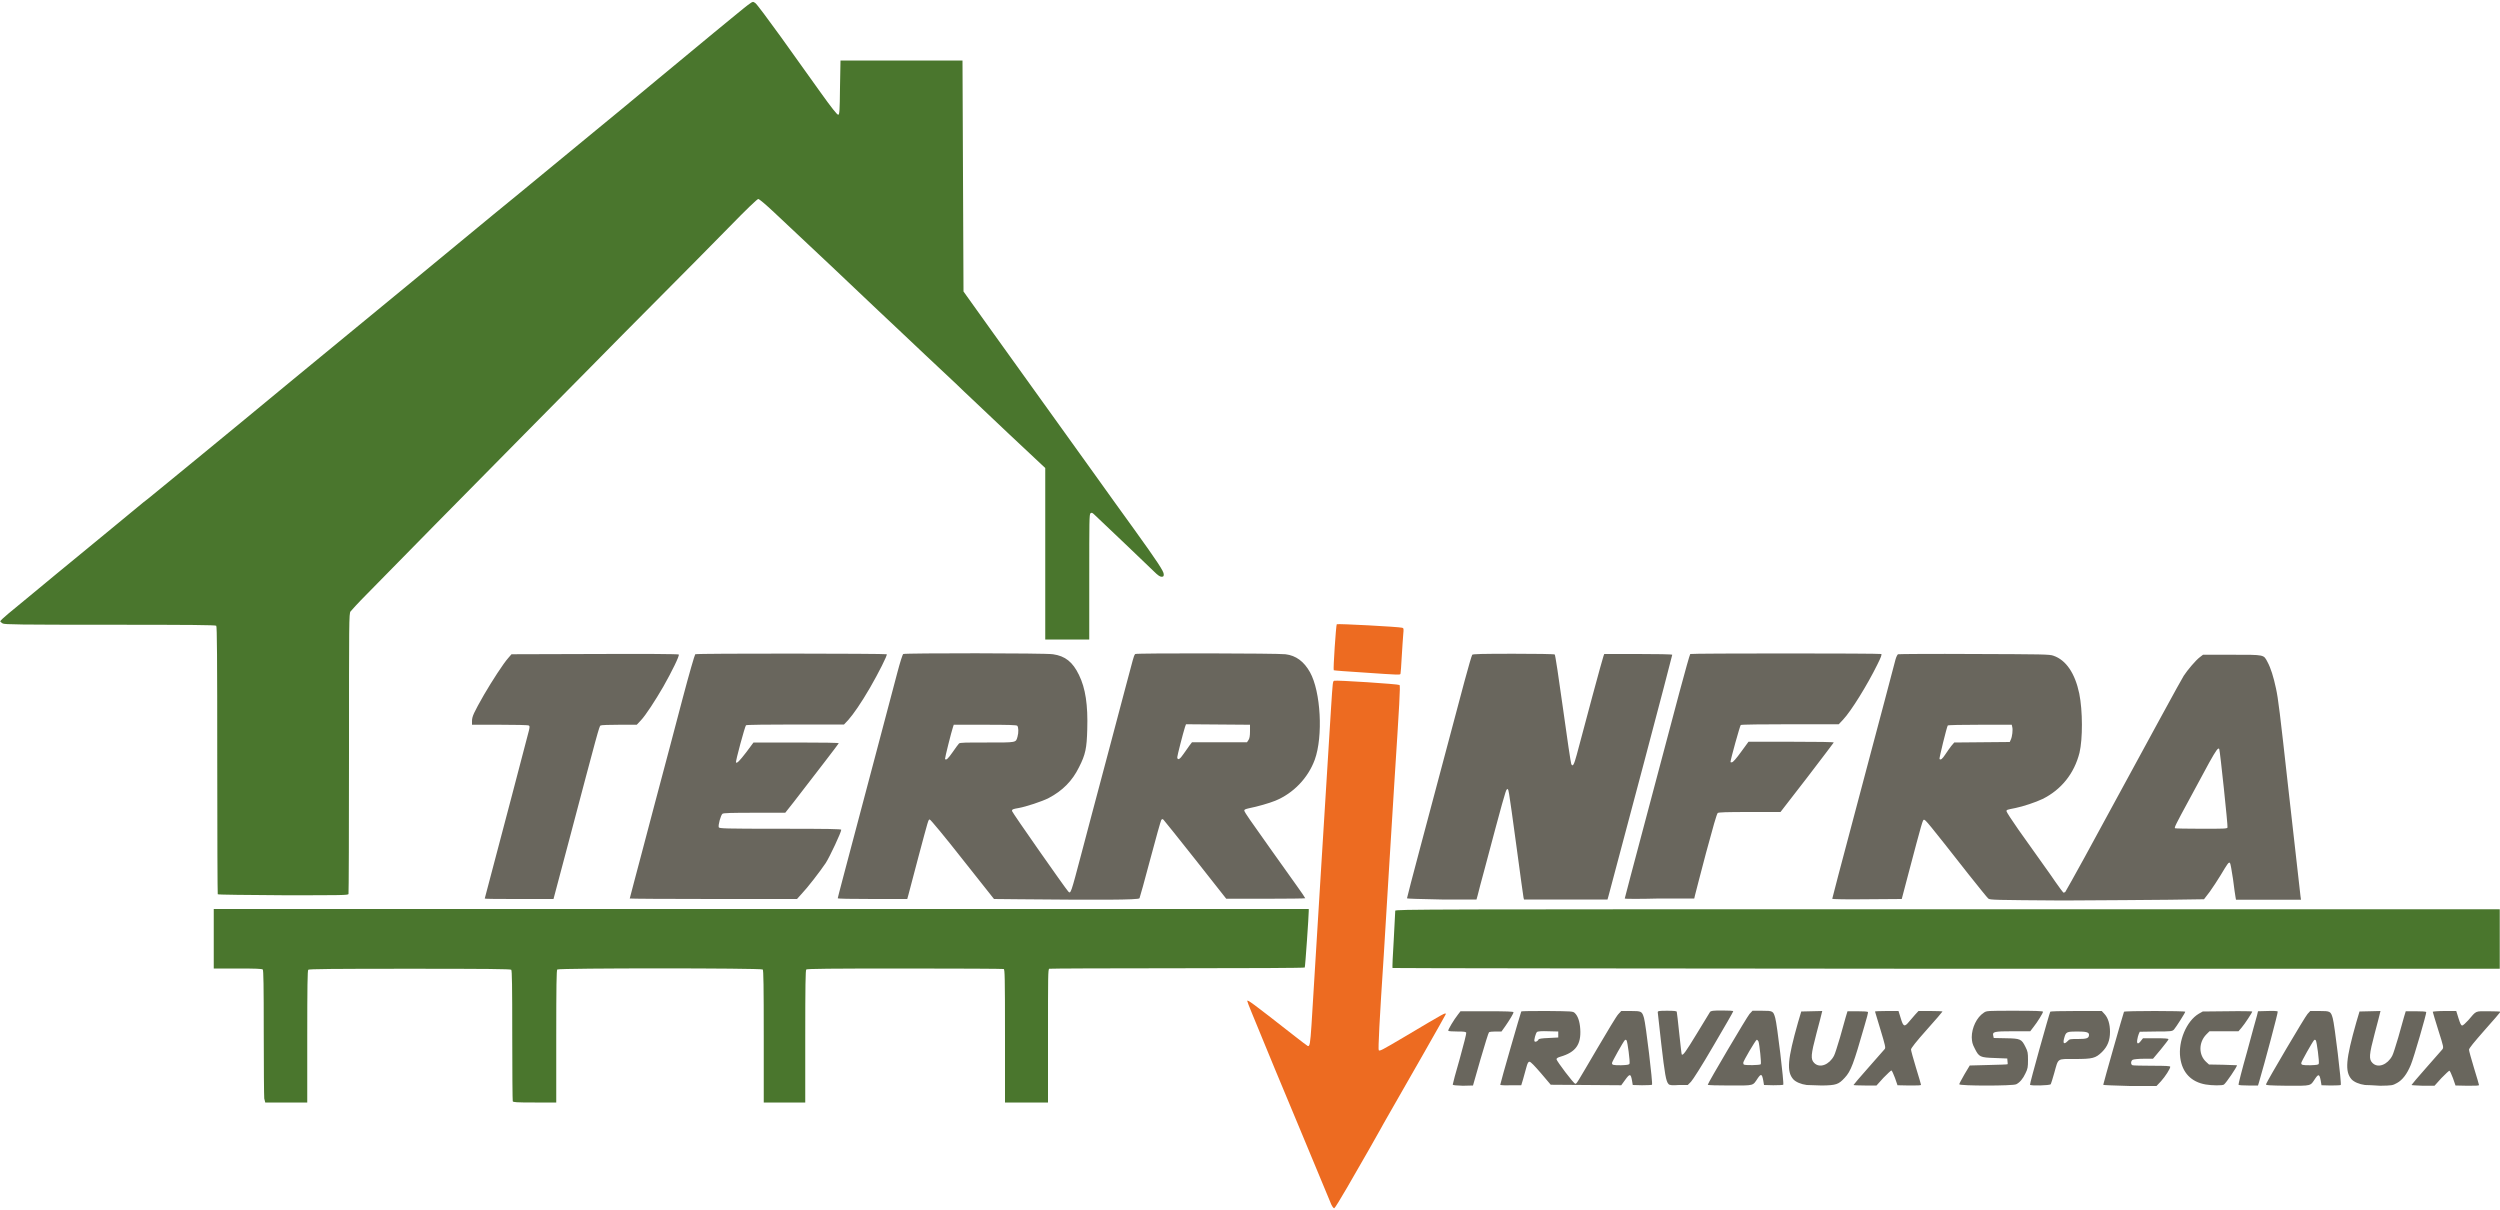 <svg xmlns="http://www.w3.org/2000/svg" viewBox="0 0 1000 484"><path d="M532.1 480.8c-4.5-10.8-19.6-47.2-22.1-53.1-1.3-3.1-3.5-8.4-4.9-11.9-1.4-3.4-3.4-8.2-4.4-10.7-1-2.4-1.8-4.5-1.8-4.7 0-.7 1.8.6 18.4 13.6 2.9 2.3 5.6 4.3 5.8 4.4.8.3 1-1 1.5-8.4.4-7.2 7.2-116.9 7.8-126.5.7-10.9.7-11 1.3-11.2.9-.3 25.6 1.3 26.1 1.7.4.4 0 6.9-2.1 39.7-.3 4.5-1.3 20.5-2.2 35.6-.9 15.1-1.8 29.9-2 32.9-1.7 25.7-2.3 37.6-2 37.9.4.4 1.2 0 10-5.2 17-10.1 16.8-10 16.8-9.2 0 .2-16 28.3-24 42.2-.6 1.1-1.5 2.6-1.9 3.4-.4.7-2.6 4.6-4.8 8.5-2.2 3.9-6.2 10.8-8.8 15.3-2.6 4.5-4.9 8.2-5.1 8.2-.4 0-1.1-1.1-1.6-2.5zM545.3 269c-6.4-.4-11.7-.8-11.8-.9-.3-.3.9-18 1.2-18.4.3-.3 24.8 1 26.2 1.4.6.2.6.4.4 2.6-.1 1.3-.4 5.3-.6 8.9-.2 3.5-.4 6.6-.5 6.9-.1.5-.4.5-14.9-.5z" fill="#ed6b21"/><path d="M581.1 433.8c0-.2 1.2-4.9 2.8-10.3 1.5-5.4 2.7-10.1 2.6-10.4-.2-.4-.8-.5-3.6-.5-1.9 0-3.5-.1-3.6-.3-.2-.3 2.3-4.5 3.9-6.5l1-1.3h10.6c7.9 0 10.6.1 10.6.4 0 .5-1.5 3-3.3 5.6l-1.5 2.1h-2.3c-1.2 0-2.4.1-2.7.3-.2.1-1.7 5-3.4 10.8l-3 10.5-4.1.1c-2.9-.1-4-.2-4-.5zm19 .1c0-.6 8.2-29 8.4-29.3.2-.2 4.9-.2 10.5-.2 9.6.1 10.2.1 10.9.8 1.2 1.1 2 3.3 2.2 6.4.4 6.2-1.8 9.3-8 11.1-1 .3-1.5.6-1.5 1 .1.8 6.9 9.8 7.5 9.8.6 0 .4.2 8.8-14.1 4-6.8 7.7-13 8.4-13.7l1.2-1.3h3.8c4.3 0 4.5.1 5.3 2.8.7 2.3 3.6 26.4 3.2 26.7-.1.1-1.9.2-4 .2l-3.7-.1-.3-1.8c-.5-2.8-.9-2.8-2.7-.3l-1.6 2.2-14.1-.1-14.1-.1-3.9-4.6c-2.6-3-4.1-4.6-4.6-4.6s-.8.5-1.3 2.4c-.4 1.3-.9 3.4-1.3 4.7l-.7 2.3h-4.2c-2.3.1-4.2 0-4.2-.2zm51.7-8.4c.3-.7-.8-9-1.2-9.4-.2-.2-.5-.3-.7 0-.6.6-5.1 8.6-5.1 9.1 0 .8.4.9 3.6.9 2.5-.1 3.2-.2 3.4-.6zm-36.4-9.7c.1-.3 1.3-.5 4-.6l3.9-.2v-2.4l-4-.1c-2.5-.1-4.2 0-4.5.3-.5.4-1.3 3.3-1 3.7.3.5 1.4-.1 1.6-.7zm52 17.8c-1-1-1.5-4-2.9-16.1-.7-6.6-1.4-12.3-1.4-12.6 0-.5.4-.6 3.7-.6 2.7 0 3.8.1 3.9.4.1.2.5 4.1 1 8.7s.9 8.3 1 8.4c.5.5 1.6-1.1 6-8.3 2.7-4.4 5.1-8.3 5.3-8.7.4-.5 1.1-.6 4.9-.6 2.7 0 4.4.1 4.4.3 0 .2-3.5 6.3-7.8 13.6-5 8.6-8.3 13.7-9.1 14.6l-1.3 1.3h-3.5c-2.9.2-3.8.1-4.2-.4zm15.7.3c0-.6 15.7-27.2 16.7-28.3l1.2-1.3h3.8c4.4 0 4.5.1 5.3 2.9.7 2.3 3.6 26.4 3.2 26.7-.1.1-1.9.2-4 .2l-3.7-.1-.3-1.8c-.5-2.7-.9-2.8-2.2-.9-2.1 3.1-1.2 2.9-11.2 2.9-4.8 0-8.8-.1-8.8-.3zm21.2-8.2c.3-.4-.5-7.9-.9-9.1-.2-.4-.5-.7-.7-.7-.5.2-5.4 8.5-5.4 9.2 0 .3.1.6.2.7.4.4 6.5.3 6.8-.1zm18.4 8.3c-2.3-.3-4.4-1.2-5.4-2.3-2.7-3.1-2.3-7.9 1.9-22.7l1.3-4.4 4.2-.1 4.2-.1-.2.8c-.1.4-1 4.1-2.1 8.1-2.3 8.7-2.4 10.4-.9 11.9 2.2 2.2 6 .7 7.9-2.9.4-.7 1.4-4 2.4-7.3.9-3.3 2-7 2.3-8.2l.7-2.3h4c2.2 0 4.1.1 4.2.3.1.1-.5 2.6-1.4 5.5-4.4 15.3-5.4 18.1-7.9 20.8-2.5 2.7-3.4 3-9.1 3.1-2.7-.1-5.4-.2-6.1-.2zm18.7 0c0-.1 2.7-3.3 6-7 3.3-3.8 6.2-7.1 6.5-7.4.4-.5.2-1.4-1.7-7.7-1.2-3.9-2.2-7.2-2.2-7.3 0-.1 2.1-.2 4.7-.2h4.7l.9 2.9c1 3.4 1.5 3.6 3.3 1.4.7-.8 1.8-2.1 2.5-2.9l1.3-1.4h4.8c2.6 0 4.8.1 4.8.2s-2.8 3.4-6.3 7.3c-4.3 4.8-6.3 7.4-6.3 7.9 0 .4.9 3.7 2 7.3 1.1 3.6 2 6.6 2 6.8 0 .3-1.4.3-4.7.3l-4.7-.1-1-2.9c-.6-1.6-1.2-2.9-1.4-3-.2-.1-1.6 1.3-3.2 2.9l-2.8 3.1h-4.7c-2.4 0-4.5-.1-4.5-.2zm42.3-.3c0-.3 1-2 2.1-4l2.1-3.5 7.5-.2c4.1-.1 7.5-.2 7.6-.3.1 0 .1-.6 0-1.2l-.1-1.1-5-.2c-5.9-.2-6.3-.4-8-3.8-1-1.9-1.1-2.6-1.2-4.5 0-3.8 2-8 4.8-9.8 1.1-.8 1.3-.8 12.4-.8 8.1 0 11.3.1 11.3.4 0 .5-2.2 4.1-3.8 6.1l-1.3 1.7h-6.9c-7.6 0-8.3.2-7.9 1.8l.2.9 4.9.1c5.8.1 6.2.3 7.8 3.5.9 1.8 1 2.3 1 5.2 0 2.8-.1 3.5-1 5.3-1 2.2-2.3 3.7-3.7 4.4-1.2.7-22.8.7-22.8 0zm28.3.2c-.2-.3 7.7-28.5 8.1-29.2.1-.2 3.9-.3 10.4-.3h10.2l1.1 1.2c1.4 1.5 2.2 4 2.2 7.1 0 3.5-1 5.9-3.2 8.1-2.6 2.5-3.7 2.8-11 2.8-7.1 0-6.4-.5-8.1 5.6-.6 2.2-1.3 4.3-1.4 4.5-.5.5-8 .7-8.3.2zm15.1-17.5c.7-.8 1-.8 4.1-.8 3.5 0 4.4-.3 4.4-1.7 0-1-1.1-1.3-4.8-1.3-4 0-4.4.2-5 2.2-.8 2.6-.3 3.2 1.3 1.6zm14.2 17.5c0-.4 8.1-28.9 8.3-29.2.2-.4 24.5-.4 24.5 0s-3.7 6.2-4.5 7.1c-.7.7-1 .8-7.2.8l-6.5.1-.4.9c-.2.5-.5 1.5-.6 2.3-.3 1.8.4 1.9 1.5.4l.8-1h5.1c3.5 0 5.1.1 5.1.4 0 .2-1.4 2-3.1 4.1l-3.1 3.7h-3.7c-2 0-4 .2-4.4.4-.8.4-.9 1.9-.1 2.2.3.1 3.8.2 7.8.2 5.6 0 7.3.1 7.3.4 0 .8-2 3.9-3.7 5.8l-1.8 1.9H852c-5.9-.2-10.7-.3-10.7-.5zm41-.1c-5.8-1-9.4-4.7-10.2-10.7-.9-6.6 2.5-14.7 7.4-17.6l1.6-.9 9.9-.1c5.4-.1 9.9 0 9.9.1 0 .4-3 5-4.3 6.5l-1.2 1.4h-11.6l-1.3 1.3c-3.1 3.2-3.1 8.2 0 11l1.1 1 5.6.1c3.1.1 5.6.2 5.6.2 0 .7-4.3 7-5.2 7.7-.5.5-5 .4-7.3 0zm13.1.1c-.1-.1 1.4-6.1 3.4-13.1 1.9-7.1 3.7-13.6 4-14.6l.4-1.7 3.8-.1c2.1-.1 4 0 4.1.2.2.2-5.2 20.5-7.5 28.3l-.4 1.3h-3.9c-2 0-3.8-.1-3.9-.3zm11-.2c.6-1.6 15.7-27.2 16.6-28.1l1.1-1.2h3.7c4.3 0 4.5.1 5.3 2.9.7 2.3 3.6 26.3 3.2 26.7-.1.1-1.9.2-4 .2l-3.7-.1-.3-1.8c-.5-2.7-.9-2.8-2.2-.9-2.1 3.1-1.2 2.9-11.2 2.9-7.5-.1-8.6-.2-8.5-.6zm21.1-8.2c.3-.7-.8-9-1.2-9.4-.2-.2-.5-.3-.7 0-.6.6-5.1 8.6-5.1 9.1 0 .8.4.9 3.6.9 2.6-.1 3.3-.2 3.4-.6zM946 434c-2.3-.3-4.4-1.2-5.4-2.3-2.7-3.1-2.3-7.9 1.9-22.7l1.3-4.4 4.2-.1 4.2-.1-.2.8c-.1.4-1 4.1-2.1 8.1-2.3 8.7-2.4 10.4-.9 11.9 2.2 2.2 6 .7 7.9-2.9.4-.7 1.4-4 2.4-7.3.9-3.3 2-7 2.3-8.2l.7-2.3h4c2.2 0 4.1.1 4.2.3.2.4-5 18.4-6.2 21.2-1.5 3.6-3.3 6-5.5 7.2-1.8 1-2 1-6.7 1.1-2.7-.2-5.5-.3-6.1-.3zm18.6 0c0-.1 2.6-3.2 5.8-6.8s6.1-7 6.5-7.4c.6-.8.6-.9-1.6-7.8-1.2-3.9-2.2-7.1-2.2-7.3 0-.1 2.1-.3 4.7-.3h4.7l.9 2.9c.7 2.2 1 2.9 1.5 2.9.3 0 1.4-1 2.4-2.1 3.4-4 2.7-3.6 8.1-3.6 2.6 0 4.8.1 4.8.2s-2.8 3.4-6.3 7.3c-4.3 4.9-6.3 7.3-6.3 7.9 0 .4.9 3.7 2 7.3 1.1 3.6 2 6.6 2 6.8 0 .3-1.4.3-4.7.3l-4.7-.1-1-2.9c-.6-1.6-1.2-2.9-1.4-3-.2-.1-1.6 1.3-3.2 2.9l-2.8 3.1h-4.7c-2.4-.1-4.5-.2-4.5-.3zm-557-74.3l-10-.1-12.6-15.9c-6.9-8.8-12.8-15.9-13.1-15.9-.6 0-.5-.1-4.6 15.2-1.9 7.2-3.6 13.8-3.9 14.8l-.5 1.8H349c-8.9 0-13.9-.1-13.9-.3 0-.3 2-7.8 14.8-56.1 4-15.1 8.1-30.6 9.1-34.4 1-3.8 2-7 2.3-7.2.7-.4 57-.4 59.9.1 4.9.7 7.9 3.1 10.4 8.3 2.6 5.3 3.6 12 3.3 21.8-.2 7.5-.7 10-3.3 15.1-2.7 5.5-6.6 9.4-12.1 12.3-2.7 1.4-9.2 3.5-12 4-2.3.4-2.7.5-2.7 1.2 0 .5 21.3 30.9 22.5 32.2 1 1 1 1 5.2-14.9 1.3-4.9 6.3-23.9 11.2-42.2 4.8-18.3 9.1-34.2 9.4-35.4.3-1.2.7-2.3 1-2.5.6-.4 57.2-.3 60.1.1 4.2.5 7.4 2.9 9.8 7.2 4.3 7.7 5.3 25.6 1.9 35-2.7 7.3-8.5 13.4-15.8 16.4-2.5 1-7 2.3-10.5 3-1.3.3-1.9.5-1.9.9 0 .3 1 1.9 2.2 3.6 2.8 4 14.4 20.4 18.8 26.5 1.9 2.6 3.4 4.9 3.4 5s-7.1.2-15.8.2h-15.8l-12.3-15.6c-6.8-8.6-12.5-15.7-12.8-16-.4-.4-.6-.3-.9.1-.2.3-2.2 7.4-4.4 15.7-2.2 8.4-4.2 15.4-4.3 15.6-.4.7-16.3.7-48.2.4zm-26.5-58.9c1.1-1.6 2.2-3.1 2.5-3.4.4-.4 2.7-.4 11.2-.4 12 0 11.5.1 12.2-2.3.5-1.7.4-3.9-.1-4.4-.3-.3-3.6-.4-12.9-.4h-12.5l-.3.9c-.6 1.7-3.3 12.5-3.2 12.8.5.6 1.2-.1 3.1-2.8zm92.3.8c.8-1.2 1.9-2.7 2.4-3.4l1-1.3h22l.6-.9c.4-.6.6-1.6.6-3.5v-2.6l-12.8-.1-12.8-.1-.4 1.1c-.8 2.5-3.1 11.5-3.1 12.1.1 1.4 1.1.8 2.5-1.3zm321.9 57.8c-.4-.3-3.9-4.7-7.9-9.7-16.4-20.9-17.2-21.8-17.8-21.8-.5 0-.6.2-6.4 22.2l-2.5 9.5-13.9.1c-7.9.1-13.9 0-13.9-.2s3.8-14.7 8.5-32.3c4.7-17.6 10.2-38.6 12.4-46.7 2.1-8.1 4.1-15.6 4.4-16.7.3-1.1.8-2 1-2.1.3-.1 14-.2 30.5-.1 27.3.1 30.2.1 31.7.7 5 1.7 8.6 7 10.3 15.1 1.4 6.9 1.4 18.2.1 23.7-2.1 8.3-7.3 14.8-14.8 18.5-2.7 1.3-7.8 3-10.8 3.6-3.5.7-3.6.7-3.6 1.3 0 .3 2.2 3.7 4.8 7.4 9.4 13.3 12.1 16.9 14.8 20.9 1.5 2.2 3 4.1 3.1 4.2.2.1.5 0 .8-.2.2-.3 3.7-6.5 7.7-13.8 27.2-50 38.7-71.2 39.7-72.7 1.5-2.3 4.8-6.2 6.4-7.4l1.3-1h11.6c13.2 0 12.6-.1 14.2 2.9 1.3 2.4 2.4 5.9 3.4 10.6.9 4.2 1.5 9.1 4.9 39.7 3 26.8 4.7 41.8 4.9 43.4l.2 1.4h-26l-.2-1.1c-.1-.6-.6-3.8-1-7.2-.5-3.3-1-6.2-1.2-6.4-.5-.5-.9.1-3.7 4.8-1.2 2-3.2 5-4.4 6.7l-2.3 3-13.6.2c-7.5.1-26.8.2-42.9.3-27.3-.2-29.2-.2-29.8-.8zM891 331c.2-.6-3-30.8-3.3-31.4-.4-.7-1.2.4-4 5.4-1.5 2.7-5.1 9.4-8 14.8-5.6 10.3-6 11.2-5.7 11.5.1.1 4.8.2 10.5.2 9.1 0 10.3 0 10.5-.5zm-112.9-29.2c.7-1.1 1.8-2.6 2.4-3.4l1.2-1.4 11.1-.1 11.1-.1.4-.9c.6-1.2.9-4 .6-5.1l-.2-.9H792c-7 0-12.8.1-12.9.3-.4.6-3.5 13.2-3.3 13.4.5.5 1.1 0 2.3-1.8zm-584.2 57.6c0-.1 1.1-4.2 2.4-9.1 2.7-10.1 14.7-55.8 15.3-58.2.3-1.4.3-1.7-.1-1.9-.3-.2-5.5-.3-11.6-.3h-11.1v-1.5c0-1.8.7-3.3 4.8-10.5 3.2-5.5 7.8-12.6 9.7-14.7l1.3-1.5 33.3-.1c19.9-.1 33.4 0 33.6.2.4.4-2.8 6.9-6.2 12.9-3.2 5.5-7 11.4-9 13.5l-1.6 1.7h-7c-3.8 0-7.2.1-7.5.3-.5.3-1.1 2.5-12.4 45.3l-6.4 24.1h-13.8c-7.5 0-13.7 0-13.7-.2zm58 0c0-.1.8-3.1 1.7-6.5.9-3.5 4.7-17.6 8.3-31.4 3.7-13.8 8.7-32.8 11.2-42.3s4.8-17.4 5-17.5c.6-.4 76.4-.3 76.6 0 .3.4-3.3 7.5-6.7 13.4-3.6 6.2-6.6 10.5-8.7 12.9l-1.7 1.8h-19.4c-10.6 0-19.6.1-19.8.3-.4.3-4.3 14.6-4 14.9.4.4 1.4-.6 4.1-4.1l2.9-3.9h17.1c10.5 0 17.1.1 17 .3-.1.3-8.8 11.6-18 23.5l-3.4 4.3h-12.3c-9.3 0-12.4.1-12.8.4-.7.5-1.8 4.6-1.5 5.4.2.5 2 .6 24.6.6 19.3 0 24.4.1 24.4.4 0 1-4.6 10.8-6.2 13.3-2.3 3.4-7.3 9.9-9.7 12.4l-1.8 2h-33.5c-18.4 0-33.4-.1-33.4-.2zm310.9-.1c0-.2 2.4-9.5 5.4-20.7 7.9-29.6 14.5-54.5 17.6-66.1 1.5-5.6 2.9-10.4 3.1-10.6.3-.3 4-.4 16.5-.4 8.9 0 16.3.1 16.5.3.2.1 1.6 9.3 3.3 21.6 1.6 11.7 3.1 21.7 3.3 22.2.6 1.3 1.1.3 2.2-3.7 2.8-10.7 10.4-38.9 10.7-39.5l.3-.8h13.5c7.4 0 13.6.1 13.7.3.1.2-21.7 82.5-25.5 96.5l-.4 1.4h-33.4l-.2-.8c-.1-.4-1.3-9.2-2.7-19.6-3.6-26.3-3.2-23.9-4-23.6-.4.2-1.8 5.2-8.8 31.6-1.3 4.8-2.6 9.6-2.8 10.6l-.5 1.8h-13.9c-9.4-.2-13.9-.3-13.9-.5zm87.1.1c0-.1 1.1-4.3 2.4-9.2 2.7-10.1 8.4-31.7 12.7-47.8 1.6-5.9 4.6-17.4 6.8-25.6 2.2-8.2 4.1-15 4.3-15.2.5-.3 75.8-.3 76.4 0 .3.2-.1 1.3-1.6 4.3-4 8.1-10.4 18.5-13.7 22l-1.7 1.8h-19.4c-10.6 0-19.6.1-19.8.3-.3.2-4.1 13.8-4.1 14.8 0 .1.3.2.6.1.4 0 1.8-1.6 3.6-4.1l3-4.1h17.1c10.9 0 17.1.1 17 .3-.1.2-4.9 6.5-10.7 14.1l-10.6 13.7h-12.3c-9.3 0-12.4.1-12.8.4-.4.3-1.9 5.6-4.7 16-2.3 8.6-4.2 16.2-4.4 16.9l-.3 1.3h-13.9c-7.7.2-13.9.2-13.9 0z" fill="#69665d"/><path d="M105.7 439.4c-.1-.9-.2-12.7-.2-26.4 0-18.8-.1-24.9-.4-25.2-.3-.3-3-.4-10-.4h-9.6v-23.8h438v.8c0 2-1.4 22.3-1.6 22.6-.1.2-23 .3-50.9.3s-51 .1-51.3.2c-.5.2-.5 2.9-.5 26.8V441H402v-26.6c0-23.9-.1-26.6-.5-26.8-.3-.1-18.1-.2-39.6-.2-29.9 0-39.1.1-39.4.4-.3.3-.4 6.7-.4 26.8V441h-16.6v-26.4c0-20-.1-26.5-.4-26.8-.6-.6-81.6-.6-82.2 0-.3.3-.4 6.7-.4 26.8V441h-8.6c-7.5 0-8.6-.1-8.8-.5-.1-.3-.2-12.2-.2-26.4 0-19.6-.1-25.9-.4-26.2-.3-.3-9.8-.4-40.6-.4s-40.3.1-40.6.4c-.3.3-.4 6.7-.4 26.8V441h-16.8l-.4-1.6zM557 387.2c-.1-.1.1-5.2.5-11.3.3-6.1.6-11.3.6-11.6 0-.6 10.8-.6 220.9-.6h220.9v23.8H778.5c-121.8-.1-221.5-.2-221.5-.3zM87.1 357.7c-.1-.1-.2-24.3-.2-53.6 0-41.1-.1-53.5-.4-53.8-.3-.3-10.2-.4-42.4-.4-36.9 0-42.1-.1-43-.5-.5-.3-1-.7-1-.9 0-.2 1.5-1.6 3.3-3.1 1.8-1.5 6.2-5.1 9.7-8 3.5-2.9 13.5-11.2 22.2-18.3 8.7-7.1 17.3-14.3 19.3-15.9 1.9-1.6 4-3.3 4.6-3.7 1-.8 2.2-1.8 9.9-8.1 1.5-1.2 7-5.7 12.2-10 10.1-8.3 23-18.9 34.7-28.6 4-3.3 9.6-7.9 12.4-10.2 2.8-2.3 19.3-15.9 36.6-30.1 17.3-14.3 31.9-26.3 32.5-26.8 1-.8 2.4-2 9.9-8.1 3.6-3 27.6-22.7 30-24.7 2.5-2 19.8-16.3 25.9-21.4 2.6-2.2 8.9-7.3 13.9-11.5s11.9-9.8 15.4-12.7c3.4-2.8 6.7-5.5 7.4-5.9 1.1-.8 1.2-.8 2.1-.2.6.4 5 6.3 10.2 13.5 5.1 7.1 12.2 17 15.8 22.1 4.5 6.3 6.8 9.2 7.2 9.1.5-.1.6-1.4.7-10.9l.2-10.8H385l.2 46.2.2 46.2 11.3 15.8c10.5 14.7 17.7 24.6 40.7 56.7 4.9 6.9 12.2 17 16.1 22.4 9.5 13.2 12 17 12 18.2 0 .8-.1 1-.9 1-.6 0-1.5-.6-3-2.1-1.7-1.7-18.5-17.7-23.8-22.7-.9-.9-1.2-.9-1.6-.6-.5.4-.5 3.3-.5 25.5v25h-17.6v-68.6l-1.5-1.4c-.8-.8-6.6-6.2-12.8-12-6.2-5.9-12.9-12.2-14.9-14.1-2-1.9-4.9-4.6-6.4-6.1-5.3-5-20.5-19.2-23.9-22.5-4.9-4.6-6.3-5.9-25.7-24.3-9.7-9.1-20.2-19-23.3-21.9-3.3-3.1-5.9-5.3-6.3-5.3-.4 0-4.7 4.1-11.7 11.3-6.1 6.2-18.4 18.7-27.4 27.7s-21.9 22.1-28.7 29c-6.8 6.9-18.2 18.4-25.3 25.6-18.5 18.7-57.3 58.1-63.8 64.8-3.1 3.1-5.8 6.1-6.2 6.6-.6.9-.6 3.6-.6 56.7 0 30.7-.1 56-.2 56.3-.2.5-2.8.5-26 .5-14.4-.1-26.2-.2-26.3-.4z" fill="#4a762d"/></svg>